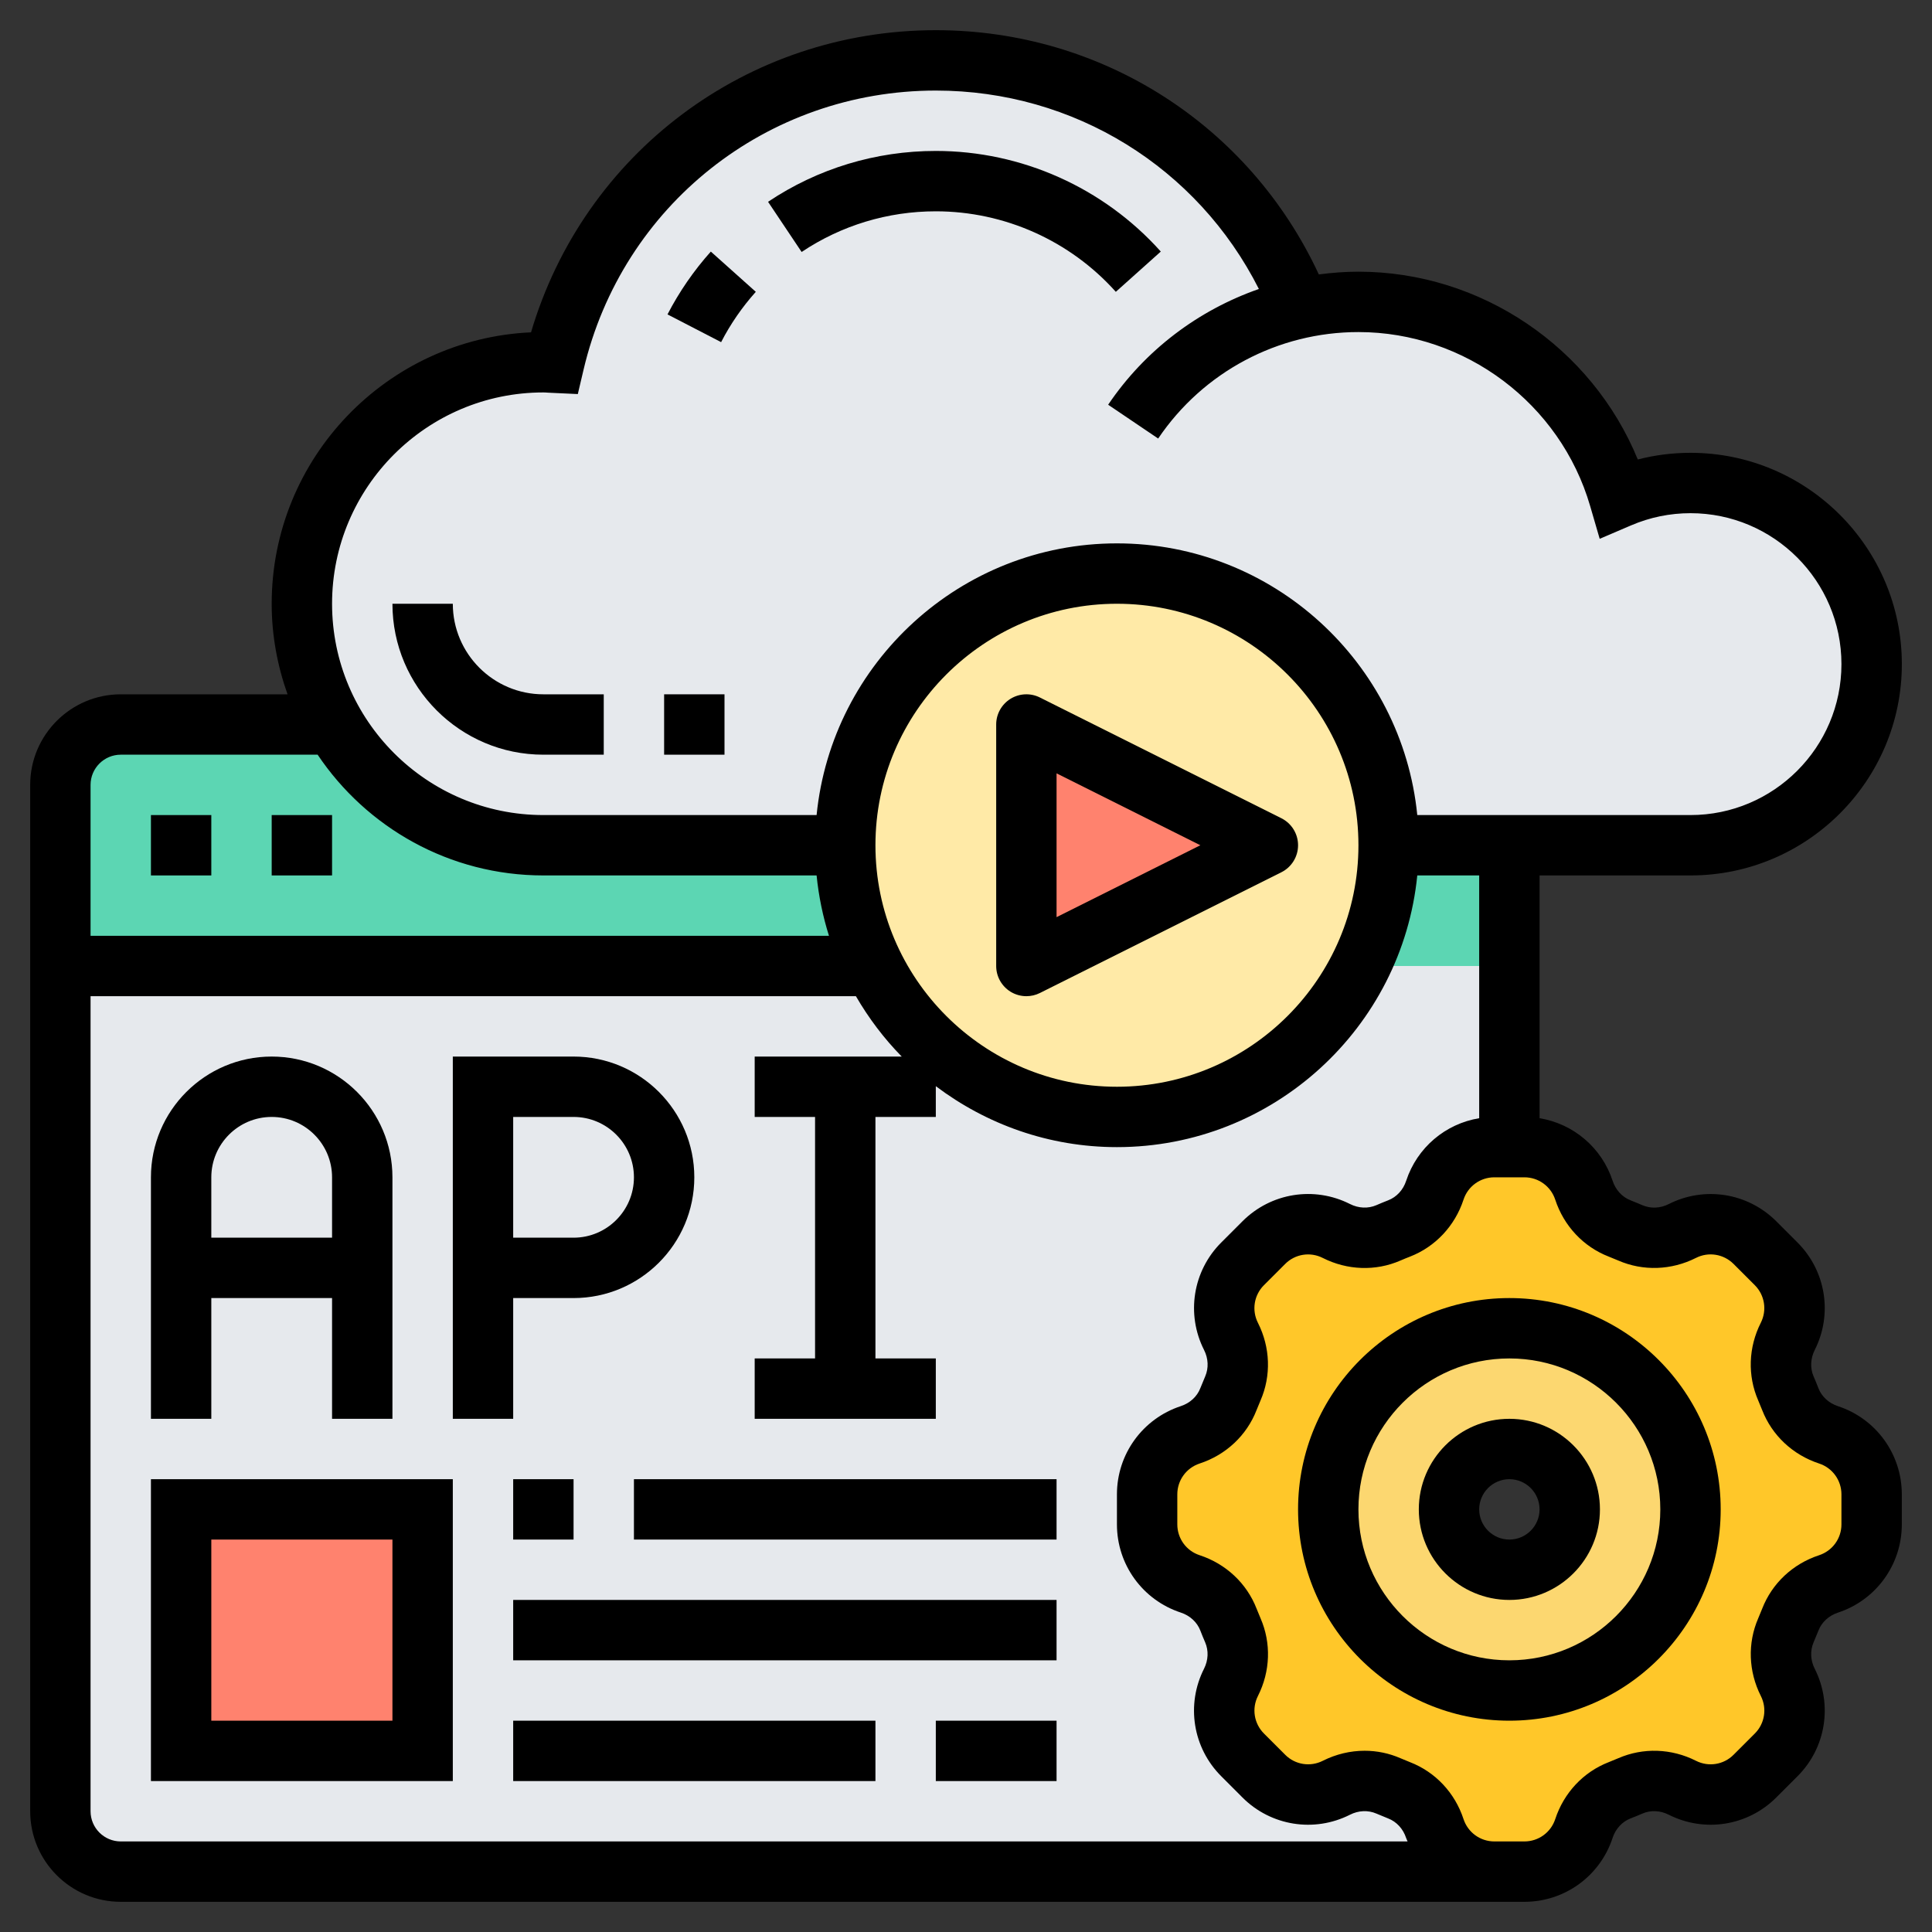 <svg id="Layer_5" enable-background="new 0 0 64 64" height="512" viewBox="0 0 64 64" width="512" xmlns="http://www.w3.org/2000/svg"><rect x="0" y="0" width="64" height="64" fill="#333333" stroke="none"/><g><g><g><g><path d="m47.53 60.57c-.19-.57-.62-1.04-1.18-1.26-.12-.05-.24-.1-.36-.15-.25-.11-.52-.16-.79-.16-.32 0-.64.07-.93.22-.8.41-1.77.25-2.4-.38l-.71-.71c-.4-.4-.61-.93-.61-1.46 0-.32.08-.64.23-.94.27-.54.3-1.17.06-1.72-.05-.12-.1-.24-.15-.36-.22-.56-.69-.99-1.26-1.18-.85-.28-1.43-1.08-1.43-1.97v-1c0-.89.58-1.69 1.43-1.97.57-.19 1.04-.62 1.26-1.18l.15-.36c.11-.25.16-.52.16-.79 0-.32-.07-.64-.22-.93-.41-.8-.25-1.77.38-2.4l.71-.71c.4-.4.93-.61 1.46-.61.32 0 .64.08.94.23.54.27 1.17.3 1.72.06.12-.05.24-.1.36-.15.56-.22.99-.69 1.18-1.26.28-.85 1.08-1.43 1.97-1.43h.5v-6h-48v28c0 1.105.895 2 2 2h45.5c-.89 0-1.69-.58-1.97-1.43z" fill="#e6e9ed"/></g></g><g><path d="m11.07 24c1.38 2.39 3.97 4 6.93 4h10c0 1.43.34 2.8.94 4h-26.94v-6c0-1.1.9-2 2-2z" fill="#5cd6b3"/></g><g><path d="m43.09 10.2c.61-.13 1.25-.2 1.91-.2 4.1 0 7.55 2.74 8.64 6.48.72-.31 1.52-.48 2.36-.48 3.31 0 6 2.69 6 6s-2.69 6-6 6h-6-4c0-4.97-4.03-9-9-9s-9 4.03-9 9h-10c-2.96 0-5.55-1.61-6.93-4-.68-1.17-1.07-2.54-1.07-4 0-4.42 3.58-8 8-8 .12 0 .24.01.36.02 1.35-5.74 6.49-10.02 12.64-10.02 5.49 0 10.18 3.4 12.09 8.2z" fill="#e6e9ed"/></g><g><path d="m6 50h8v8h-8z" fill="#ff826e"/></g><g><path d="m62 49.5v1c0 .89-.58 1.69-1.43 1.97-.57.19-1.04.62-1.26 1.18-.05.12-.1.24-.15.36-.11.25-.16.52-.16.79 0 .32.07.64.22.93.41.8.25 1.77-.38 2.4l-.71.71c-.4.4-.93.61-1.46.61-.32 0-.64-.08-.94-.23-.54-.27-1.17-.3-1.72-.06-.12.05-.24.1-.36.15-.56.22-.99.69-1.18 1.26-.28.85-1.08 1.43-1.97 1.43h-.5-.5c-.89 0-1.69-.58-1.97-1.43-.19-.57-.62-1.04-1.18-1.26-.12-.05-.24-.1-.36-.15-.25-.11-.52-.16-.79-.16-.32 0-.64.07-.93.22-.8.41-1.77.25-2.4-.38l-.71-.71c-.4-.4-.61-.93-.61-1.46 0-.32.08-.64.23-.94.27-.54.3-1.17.06-1.72-.05-.12-.1-.24-.15-.36-.22-.56-.69-.99-1.26-1.18-.85-.28-1.43-1.08-1.43-1.97v-1c0-.89.58-1.69 1.43-1.97.57-.19 1.04-.62 1.26-1.18l.15-.36c.11-.25.16-.52.16-.79 0-.32-.07-.64-.22-.93-.41-.8-.25-1.77.38-2.4l.71-.71c.4-.4.93-.61 1.46-.61.32 0 .64.08.94.23.54.27 1.17.3 1.72.06.12-.05.24-.1.36-.15.56-.22.99-.69 1.18-1.26.28-.85 1.08-1.43 1.97-1.43h.5.5c.89 0 1.69.58 1.97 1.43.19.57.62 1.04 1.18 1.26l.36.15c.25.11.52.16.79.16.32 0 .64-.07.93-.22.8-.41 1.77-.25 2.4.38l.71.71c.4.4.61.93.61 1.46 0 .32-.08.64-.23.94-.27.54-.3 1.17-.06 1.72.05.12.1.24.15.36.22.56.69.99 1.26 1.18.85.28 1.43 1.08 1.43 1.97zm-6 .5c0-3.31-2.69-6-6-6s-6 2.69-6 6 2.69 6 6 6 6-2.69 6-6z" fill="#ffc729"/></g><g><path d="m50 44c3.31 0 6 2.69 6 6s-2.69 6-6 6-6-2.69-6-6 2.69-6 6-6zm2 6c0-1.1-.9-2-2-2s-2 .9-2 2 .9 2 2 2 2-.9 2-2z" fill="#fcd770"/></g><g><path d="m37 19c4.97 0 9 4.03 9 9s-4.03 9-9 9c-3.53 0-6.59-2.04-8.06-5-.6-1.2-.94-2.57-.94-4 0-4.97 4.03-9 9-9z" fill="#ffeaa7"/></g><g><path d="m46 28c0 1.439-.346 2.794-.947 4h4.947v-4z" fill="#5cd6b3"/></g><g><path d="m42 28-8 4v-8z" fill="#ff826e"/></g></g><g><path d="m50 43c-3.86 0-7 3.14-7 7s3.14 7 7 7 7-3.14 7-7-3.14-7-7-7zm0 12c-2.757 0-5-2.243-5-5s2.243-5 5-5 5 2.243 5 5-2.243 5-5 5z"/><path d="m50 47c-1.654 0-3 1.346-3 3s1.346 3 3 3 3-1.346 3-3-1.346-3-3-3zm0 4c-.551 0-1-.449-1-1s.449-1 1-1 1 .449 1 1-.449 1-1 1z"/><path d="m60.884 46.581c-.302-.099-.538-.316-.646-.594-.051-.132-.104-.263-.161-.393-.118-.273-.104-.591.038-.873.601-1.188.372-2.62-.57-3.561l-.704-.704c-.942-.942-2.372-1.171-3.561-.57-.281.143-.599.156-.874.038-.128-.056-.259-.109-.39-.161-.279-.108-.497-.345-.596-.648-.363-1.103-1.302-1.889-2.419-2.073v-8.042h5c3.86 0 7-3.14 7-7s-3.14-7-7-7c-.595 0-1.179.074-1.747.221-1.52-3.71-5.188-6.221-9.254-6.221-.443 0-.88.034-1.312.091-2.294-4.939-7.185-8.091-12.688-8.091-6.253 0-11.657 4.076-13.409 10.009-4.774.215-8.591 4.166-8.591 8.991 0 1.053.191 2.06.525 3h-5.525c-1.654 0-3 1.346-3 3v34c0 1.654 1.346 3 3 3h45.502.498.498c1.331 0 2.505-.85 2.921-2.116.099-.302.316-.538.594-.646.132-.051.263-.104.393-.161.272-.119.591-.105.873.038 1.189.6 2.619.372 3.561-.57l.705-.704c.942-.941 1.171-2.373.57-3.561-.143-.282-.156-.6-.038-.874.056-.129.11-.26.161-.39.108-.28.345-.497.648-.596 1.264-.417 2.114-1.591 2.114-2.922v-.996c0-1.331-.85-2.505-2.116-2.921zm-42.884-33.581c.054 0 .106.004.159.008l.982.046.19-.807c1.28-5.445 6.079-9.247 11.669-9.247 4.581 0 8.669 2.548 10.702 6.573-2.005.701-3.768 2.021-4.993 3.834l1.657 1.12c1.492-2.208 3.972-3.527 6.634-3.527 3.533 0 6.69 2.37 7.676 5.764l.316 1.085 1.039-.445c.625-.268 1.288-.404 1.969-.404 2.757 0 5 2.243 5 5s-2.243 5-5 5h-9.051c-.503-5.046-4.773-9-9.949-9s-9.446 3.954-9.949 9h-9.051c-3.86 0-7-3.14-7-7s3.14-7 7-7zm27 15c0 4.411-3.589 8-8 8s-8-3.589-8-8 3.589-8 8-8 8 3.589 8 8zm-41-3h6.522c1.617 2.41 4.365 4 7.478 4h9.051c.069.69.208 1.359.41 2h-24.461v-5c0-.551.449-1 1-1zm-1 35v-27h25.353c.423.729.931 1.402 1.518 2h-4.871v2h2v8h-2v2h6v-2h-2v-8h2v-1.019c1.674 1.261 3.747 2.019 6 2.019 5.177 0 9.446-3.954 9.949-9h2.051v8.042c-1.117.184-2.056.97-2.419 2.074-.099.302-.316.538-.596.646-.131.051-.261.104-.391.161-.273.118-.591.105-.873-.038-1.188-.601-2.619-.372-3.561.57l-.704.704c-.942.941-1.171 2.373-.57 3.561.143.282.156.6.038.874-.056.129-.11.26-.161.39-.108.28-.345.497-.648.596-1.265.417-2.115 1.591-2.115 2.922v.996c0 1.331.85 2.505 2.116 2.921.302.099.538.316.646.594.051.132.104.263.161.393.118.273.104.591-.038.873-.601 1.188-.372 2.62.57 3.561l.704.705c.942.942 2.373 1.17 3.561.57.281-.143.599-.157.874-.038.129.056.26.11.39.161.28.108.497.345.596.648.013.04.033.075.048.114h-42.628c-.551 0-1-.449-1-1zm58-9.502c0 .465-.297.875-.74 1.021-.872.286-1.56.932-1.886 1.772-.042.107-.086.214-.131.318-.356.82-.325 1.757.087 2.572.21.415.13.915-.199 1.244l-.705.705c-.329.33-.829.409-1.244.199-.814-.412-1.753-.442-2.571-.087-.105.045-.212.089-.321.132-.839.326-1.484 1.014-1.771 1.887-.145.442-.556.739-1.021.739h-.498-.498c-.465 0-.875-.297-1.021-.74-.286-.872-.932-1.56-1.772-1.886-.107-.042-.214-.086-.318-.131-.378-.165-.781-.247-1.186-.247-.473 0-.947.112-1.386.333-.416.21-.916.13-1.244-.199l-.705-.705c-.329-.329-.409-.829-.199-1.244.412-.815.443-1.752.087-2.571-.045-.105-.089-.212-.132-.321-.326-.839-1.014-1.484-1.887-1.771-.442-.144-.739-.555-.739-1.02v-.996c0-.465.297-.875.739-1.021.873-.286 1.561-.932 1.887-1.772.042-.107.086-.214.131-.318.356-.82.325-1.757-.087-2.572-.21-.415-.13-.916.199-1.245l.704-.704c.329-.33.829-.41 1.245-.199.815.412 1.753.443 2.571.087.106-.046.213-.09.32-.131.839-.327 1.485-1.015 1.772-1.887.145-.443.556-.74 1.021-.74h.996c.465 0 .875.297 1.021.74.287.872.932 1.56 1.771 1.886.107.042.214.086.319.131.819.356 1.757.324 2.572-.087.415-.211.915-.13 1.245.199l.704.704c.329.329.409.83.199 1.245-.412.815-.443 1.752-.087 2.571.045.105.089.212.132.321.326.839 1.014 1.484 1.887 1.771.442.145.739.556.739 1.021z"/><path d="m34.447 23.105c-.31-.155-.677-.138-.973.044-.294.183-.474.504-.474.851v8c0 .347.18.668.474.851.161.099.343.149.526.149.153 0 .306-.035.447-.105l8-4c.339-.17.553-.516.553-.895s-.214-.725-.553-.895zm.553 7.277v-4.764l4.764 2.382z"/><path d="m9 27h2v2h-2z"/><path d="m5 27h2v2h-2z"/><path d="m7 43h4v4h2v-8c0-2.206-1.794-4-4-4s-4 1.794-4 4v8h2zm2-6c1.103 0 2 .897 2 2v2h-4v-2c0-1.103.897-2 2-2z"/><path d="m17 43h2c2.206 0 4-1.794 4-4s-1.794-4-4-4h-4v12h2zm0-6h2c1.103 0 2 .897 2 2s-.897 2-2 2h-2z"/><path d="m5 59h10v-10h-10zm2-8h6v6h-6z"/><path d="m17 49h2v2h-2z"/><path d="m21 49h14v2h-14z"/><path d="m17 53h18v2h-18z"/><path d="m17 57h12v2h-12z"/><path d="m31 57h4v2h-4z"/><path d="m25.037 9.667-1.49-1.333c-.564.63-1.047 1.331-1.435 2.081l1.776.919c.31-.602.697-1.162 1.149-1.667z"/><path d="m31 7c2.272 0 4.446.972 5.963 2.667l1.49-1.334c-1.896-2.118-4.613-3.333-7.453-3.333-1.989 0-3.911.583-5.557 1.685l1.112 1.662c1.317-.881 2.853-1.347 4.445-1.347z"/><path d="m18 25h2v-2h-2c-1.654 0-3-1.346-3-3h-2c0 2.757 2.243 5 5 5z"/><path d="m22 23h2v2h-2z"/></g></g></svg>
